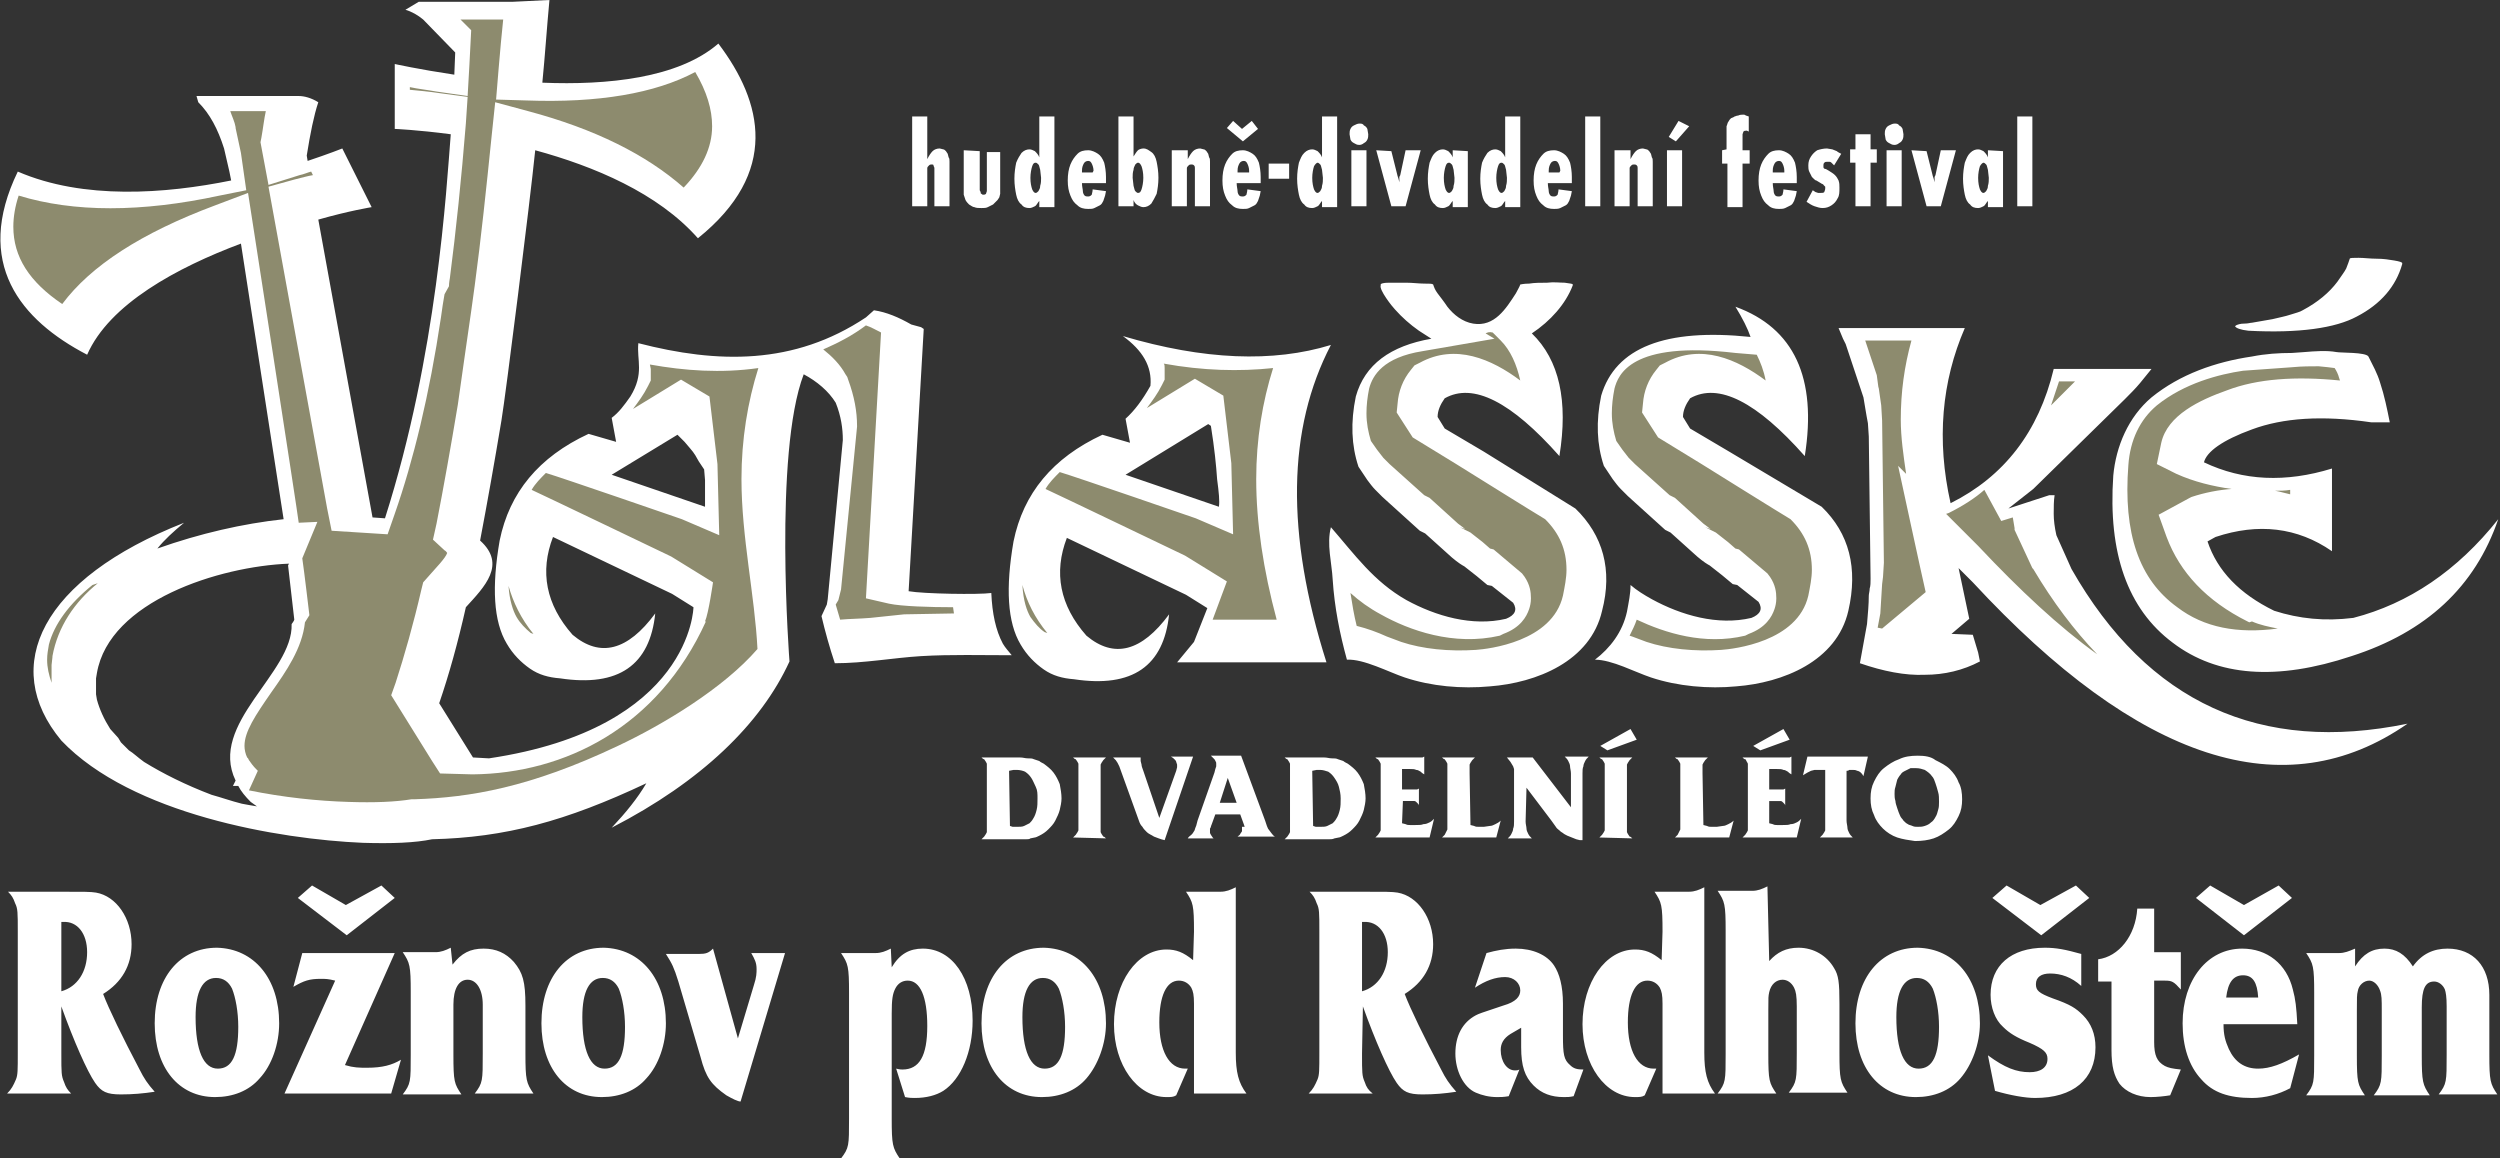 <svg enable-background="new 0 0 281.2 130.3" viewBox="0 0 281.2 130.3" xmlns="http://www.w3.org/2000/svg"><rect x="0" y="0" width="281.2" height="130.3" fill="#333333" stroke="none"/><path d="m110.4 85.2c.1.1.2.2.3.2l.2.3.1.2v7.7l-.1.2-.2.3-.3.3h5c.2 0 .4 0 .5-.1l.5-.1c.1 0 .3-.1.5-.2.4-.2.7-.4 1-.7s.6-.6.8-1 .4-.8.5-1.2.2-.9.2-1.3c0-.5-.1-1.1-.2-1.6-.2-.5-.4-.9-.7-1.3s-.7-.7-1.1-1c-.2-.1-.4-.2-.5-.3l-.6-.2c-.2-.1-.4-.1-.7-.1s-.5-.1-.9-.1zm3.1 1.5.5-.1h.4c.3 0 .7.1.9.2.3.2.5.4.7.7s.3.6.5 1 .2.8.2 1.3 0 .9-.1 1.3-.2.7-.4 1c-.1.2-.3.4-.4.5l-.6.3c-.2.1-.5.1-.8.1h-.5l-.3-.1zm10.9 7.6c-.1-.1-.2-.2-.3-.2l-.2-.3-.1-.2v-7.6l.1-.2.2-.3.3-.3h-3.7c.1.1.2.2.3.2l.2.3.1.2v7.5l-.1.2-.2.3-.3.3zm6-2.3-1.8-5.3c-.1-.3-.2-.5-.2-.7l-.1-.4v-.4h-3.1l.3.3.2.3.2.4 2.2 6.1c.1.3.2.5.4.7.1.2.3.4.5.6s.5.3.8.5c.3.1.7.3 1.2.4l3.2-9.4h-2.5c.2.1.3.2.4.3s.2.2.2.3l.1.3v.3l-.1.4zm9.1-.4h-2.8l-.4 1.1c-.1.2-.1.4-.2.5v.5l.1.2.2.3.1.1h-2.9c.1-.2.3-.3.4-.4s.2-.2.3-.4c.1-.1.1-.3.2-.5s.1-.4.2-.7l1.9-5.4.1-.4.1-.3v-.3c0-.1 0-.2-.1-.3 0-.1-.1-.2-.2-.3l-.3-.3h3.4l2.7 7.3.2.6c.1.2.1.3.2.4l.3.4c.1.1.2.3.4.4h-4.2c.1-.1.3-.2.3-.3l.2-.3v-.5h.3l-.1-.3zm-.4-1.3-1-2.8-.9 2.8zm5.4-5.1c.1.1.2.2.3.2l.2.3.1.2v7.7l-.1.2-.2.3-.3.3h5c.2 0 .4 0 .6-.1l.5-.1c.1 0 .3-.1.5-.2.4-.2.7-.4 1-.7s.6-.6.8-1 .4-.8.5-1.2.2-.9.2-1.3c0-.5-.1-1.1-.2-1.6-.2-.5-.4-.9-.7-1.3s-.7-.7-1.1-1c-.2-.1-.4-.2-.5-.3l-.6-.2c-.2-.1-.4-.1-.7-.1s-.5-.1-.9-.1zm3.1 1.5.5-.1h.4c.3 0 .6.1.9.2.3.2.5.4.7.7s.4.6.5 1 .2.8.2 1.3 0 .9-.1 1.3-.2.7-.4 1c-.1.2-.3.4-.4.5l-.6.3c-.2.1-.5.1-.8.1h-.5l-.3-.1zm10.2 3.4h1.3c.1 0 .2.1.3.2s.2.2.2.3v-1.9l-.2.1h-1.7v-2.3h.9c.3 0 .5 0 .7.1.2 0 .3.1.5.2.1.1.2.2.4.3v-2l-.2.1h-5.3c.1.1.2.2.3.2l.2.3.1.2v7.5l-.1.2-.2.3-.3.3h6.1l.5-2.1c-.2.2-.3.3-.5.4s-.4.2-.7.2c-.2.1-.5.1-.9.1h-.6c-.2 0-.3 0-.5-.1l-.4-.1zm7.5-3.1v-1l.1-.2.2-.3.3-.3h-3.7c.1.1.2.2.3.2l.2.3.1.2v7.4l-.1.2-.2.4-.3.3h6.1l.5-1.9c-.2.2-.4.3-.6.4s-.4.2-.6.2l-.7.1h-.6c-.2 0-.3 0-.5-.1l-.4-.1zm6.4 1.6 2.8 3.7.5.7c.1.2.3.3.4.4s.2.2.4.3c.1.1.3.2.5.3l.5.2.5.2.4.1h.3v-7.5c0-.3 0-.6.1-.8 0-.2.1-.4.2-.6s.2-.3.4-.5h-2.7c.2.2.3.3.4.5s.2.4.2.6.1.5.1.8v3.8l-4.3-5.6h-2.9l.4.5.3.5.1.3v5.9c0 .3 0 .6-.1.8 0 .2-.1.4-.2.6s-.2.3-.4.5h2.7c-.2-.2-.3-.3-.4-.5s-.2-.4-.2-.6-.1-.5-.1-.8zm11.9 5.7c-.1-.1-.2-.2-.3-.2l-.2-.3-.1-.2v-7.6l.1-.2.2-.3.3-.3h-3.7c.1.1.2.2.3.2l.2.3.1.2v7.5l-.1.2-.2.3-.3.3zm-.2-12.3-3.4 1.9.8.5 3.3-1.2zm8.1 5v-1l.1-.2.2-.3.3-.3h-3.7c.1.1.2.2.3.2l.2.3.1.2v7.4l-.1.2-.2.4-.3.3h6.1l.5-1.9c-.2.2-.4.3-.6.4s-.4.2-.6.2l-.7.1h-.6c-.2 0-.3 0-.5-.1l-.4-.1zm7.5 3.1h1.3c.1 0 .2.1.3.2s.2.2.2.3v-1.9l-.2.1h-1.6v-2.3h.9c.3 0 .5 0 .7.1.2 0 .3.1.5.2.1.1.2.2.4.3v-2l-.2.1h-5.3c.1.1.2.2.3.2s.1.2.2.3l.1.2v7.5l-.1.2-.2.3-.3.3h6.1l.5-2.1c-.2.2-.3.3-.5.4s-.4.2-.7.2c-.2.1-.5.1-.9.1h-.6c-.2 0-.3 0-.5-.1l-.4-.1zm1.6-8.1-3.4 1.9.8.5 3.3-1.2zm7.1 4.7c.1 0 .2 0 .3-.1h.4c.2 0 .3 0 .5.1.1 0 .3.1.4.2s.2.2.3.4l.5-2.2h-6.8l-.5 2.1.5-.3.4-.2.4-.1h1.2v6.8l-.1.2-.2.3-.3.3h3.7c-.2-.2-.3-.3-.4-.5s-.2-.4-.2-.6-.1-.5-.1-.8zm8-1.7c-.8 0-1.5.1-2.1.4-.6.2-1.2.6-1.7 1s-.8.9-1.1 1.5-.4 1.2-.4 1.9.1 1.3.4 1.9c.2.6.6 1.1 1 1.5s1 .8 1.6 1 1.3.3 2 .4c.8 0 1.5-.1 2.1-.3s1.2-.6 1.7-1 .8-.9 1.1-1.5.4-1.2.4-1.9-.1-1.4-.4-1.9c-.2-.6-.6-1.1-1-1.5s-1-.7-1.6-1c-.5-.4-1.2-.5-2-.5zm-.2 1.4c.4 0 .7.1 1 .2.3.2.6.4.8.7.2.2.3.5.4.8s.2.6.3 1c.1.3.1.7.1 1.1 0 .3 0 .6-.1.9s-.1.5-.3.8c-.1.2-.3.5-.5.6-.2.2-.4.3-.7.4s-.5.1-.8.1c-.2 0-.4 0-.6-.1s-.4-.1-.5-.2c-.2-.1-.3-.2-.5-.4-.1-.2-.3-.3-.4-.6-.1-.2-.2-.5-.3-.8s-.2-.6-.2-.8c-.1-.3-.1-.6-.1-.8 0-.3 0-.5.1-.8l.2-.8s.2-.4.4-.6c.1-.2.3-.3.5-.4l.6-.3zm-112.9-73.3v10.1h1.7v-4.3c0-.1.1-.2.2-.3s.2-.1.3-.1.2 0 .2.1.1.2.1.3v4.3h1.7v-5c0-.2 0-.4-.1-.5l-.1-.4-.2-.3c-.1-.1-.2-.2-.3-.2l-.4-.1c-.3 0-.6.1-.8.3s-.4.5-.6.9v-4.8zm5.8 3.8v5l.1.3.1.3c.1.2.3.4.4.5.2.1.4.3.6.3.2.1.5.1.8.1s.5 0 .7-.1l.6-.3.5-.5.2-.3.1-.4v-4.7h-1.5v4.4l-.1.3c-.1.1-.2.1-.3.1s-.1 0-.2-.1c-.1 0-.1-.1-.1-.2l-.1-.2v-4.4zm8.5-3.8v4.6c-.1-.3-.3-.5-.5-.7-.2-.1-.4-.2-.6-.2-.3 0-.6.1-.9.4-.2.3-.4.6-.6 1.1-.1.5-.2 1.1-.2 1.8s.1 1.3.2 1.8.3.9.6 1.1c.2.3.5.4.9.4.2 0 .4-.1.6-.2s.3-.4.5-.6v.7h1.7v-10.2zm-.4 5.2c.1 0 .2.1.3.2s.1.3.2.6l.1.9c0 .3 0 .6-.1.9 0 .3-.1.4-.2.6-.1.1-.2.2-.3.2-.2 0-.3-.2-.4-.4-.1-.3-.2-.7-.2-1.3 0-.5.1-1 .2-1.3s.2-.4.4-.4zm6.4 3c0 .3-.1.5-.1.6-.1.1-.2.2-.4.2-.1 0-.3 0-.4-.1s-.2-.3-.2-.5-.1-.5-.1-.9h2.7v-.7c0-.6-.1-1.2-.2-1.6-.2-.5-.4-.8-.7-1s-.7-.4-1.1-.4c-.5 0-.9.1-1.2.4s-.6.7-.8 1.2-.3 1.1-.3 1.8.1 1.2.3 1.7.4.8.8 1.1c.3.3.7.4 1.2.4.3 0 .5 0 .7-.1l.6-.3c.2-.1.3-.3.4-.5l.1-.3.1-.3.1-.5zm0-1.9h-1.2v-.2c0-.4.1-.6.2-.8s.3-.3.5-.3.3.1.4.3.2.5.2.8zm4.6-6.3h-1.7v10.1h1.7v-.7c.1.3.3.5.5.6s.4.2.6.2c.3 0 .6-.1.9-.4.2-.3.4-.7.6-1.1.1-.5.2-1.1.2-1.8s-.1-1.3-.2-1.8-.3-.9-.6-1.1-.5-.4-.9-.4c-.2 0-.5.1-.6.2-.2.2-.3.4-.5.7zm.5 5.2c.2 0 .3.2.4.4.1.3.2.7.2 1.3 0 .5-.1 1-.2 1.3s-.2.4-.4.4c-.1 0-.2-.1-.3-.2s-.1-.3-.2-.6l-.1-.9c0-.3 0-.6.1-.9 0-.2.1-.4.2-.6.1-.1.2-.2.3-.2zm3.8-1.4v6.3h1.7v-4.3c0-.1.1-.2.2-.3s.2-.1.3-.1.2 0 .3.1.1.2.1.3v4.3h1.7v-5c0-.2 0-.4-.1-.5l-.1-.4-.2-.3c-.1-.1-.2-.2-.3-.2l-.4-.1c-.3 0-.6.1-.8.3s-.4.5-.6.9v-1zm8.5 4.4c0 .3-.1.5-.1.6-.1.1-.2.2-.4.2-.1 0-.3 0-.4-.1s-.2-.3-.2-.5-.1-.5-.1-.9h2.7v-.7c0-.6-.1-1.2-.2-1.6-.2-.5-.4-.8-.7-1s-.7-.4-1.1-.4c-.5 0-.9.1-1.2.4s-.6.7-.8 1.2-.3 1.1-.3 1.8.1 1.2.3 1.7.4.8.8 1.1c.3.3.7.4 1.2.4.3 0 .5 0 .7-.1l.6-.3c.2-.1.3-.3.4-.5l.1-.3.1-.3.1-.5zm.1-1.9h-1.2v-.2c0-.4.1-.6.2-.8s.3-.3.5-.3.3.1.4.3.2.5.2.8v.2zm-.6-3.5 1.7-1.4-.7-.9-1.1.9-1-.9-.7.8zm2.9 2.5v1.7h2.3v-1.7zm6-5.3v4.6c-.1-.3-.3-.5-.5-.7-.2-.1-.4-.2-.6-.2-.3 0-.6.1-.9.4s-.4.6-.6 1.1c-.1.5-.2 1.1-.2 1.8s.1 1.3.2 1.8.3.9.6 1.1c.2.3.5.4.9.4.2 0 .4-.1.6-.2s.3-.4.5-.6v.7h1.7v-10.2zm-.5 5.2c.1 0 .2.1.3.2s.1.3.2.6l.1.9c0 .3 0 .6-.1.9 0 .3-.1.4-.2.6-.1.1-.2.2-.3.2-.2 0-.3-.2-.4-.4-.1-.3-.2-.7-.2-1.3 0-.5.1-1 .2-1.3.1-.2.3-.4.4-.4zm3.8-1.4v6.3h1.7v-6.3zm.9-3c-.2 0-.4.1-.6.2s-.3.2-.4.4-.1.4-.1.6l.1.6c.1.2.2.3.4.4s.3.2.6.2c.2 0 .4-.1.5-.2.2-.1.3-.2.4-.4s.1-.4.1-.6l-.1-.6c-.1-.2-.2-.3-.4-.4-.1-.2-.3-.2-.5-.2zm1.9 3 1.7 6.3h1.6l1.7-6.3h-1.7l-.6 2.8-.1.2v.6l-.1-.4-.1-.3-.7-2.8zm8.6 0v.8c-.1-.3-.3-.5-.5-.7-.2-.1-.4-.2-.6-.2-.3 0-.6.1-.9.4s-.4.6-.6 1.1c-.1.5-.2 1.1-.2 1.8s.1 1.3.2 1.8.3.9.6 1.1c.2.3.5.4.9.4.2 0 .4-.1.6-.2s.3-.4.5-.6v.7h1.7v-6.3zm-.4 1.4c.1 0 .2.1.3.2s.1.3.2.6l.1.9c0 .3 0 .6-.1.9 0 .3-.1.4-.2.6-.1.1-.2.2-.3.2-.2 0-.3-.2-.4-.4-.1-.3-.2-.7-.2-1.3 0-.5.1-1 .2-1.3s.2-.4.4-.4zm6.3-5.2v4.6c-.1-.3-.3-.5-.5-.7-.2-.1-.4-.2-.6-.2-.3 0-.6.1-.9.4-.2.3-.4.6-.6 1.1-.1.5-.2 1.1-.2 1.8s.1 1.3.2 1.8.3.9.6 1.1c.2.3.5.4.9.4.2 0 .4-.1.6-.2s.3-.4.5-.6v.7h1.7v-10.2zm-.4 5.2c.1 0 .2.1.3.2s.1.3.2.6l.1.9c0 .3 0 .6-.1.9 0 .3-.1.4-.2.6-.1.1-.2.2-.3.2-.2 0-.3-.2-.4-.4-.1-.3-.2-.7-.2-1.3 0-.5.1-1 .2-1.3s.2-.4.4-.4zm6.4 3c0 .3-.1.5-.1.6-.1.1-.2.2-.4.2-.1 0-.3 0-.4-.1s-.2-.3-.2-.5-.1-.5-.1-.9h2.7v-.7c0-.6-.1-1.2-.2-1.6-.2-.5-.4-.8-.7-1s-.7-.4-1.1-.4c-.5 0-.9.1-1.2.4s-.6.7-.8 1.2-.3 1.1-.3 1.8.1 1.2.3 1.7.4.8.8 1.1c.3.3.7.4 1.2.4.2 0 .5 0 .7-.1l.6-.3c.2-.1.3-.3.4-.5l.1-.3.1-.3.1-.5zm.1-1.9h-1.2v-.2c0-.4.1-.6.2-.8s.3-.3.5-.3.3.1.4.3.2.5.2.8zm2.9-6.3v10.1h1.7v-10.1zm3.3 3.8v6.3h1.7v-4.3c0-.1.1-.2.2-.3s.2-.1.3-.1.2 0 .3.1.1.2.1.3v4.3h1.7v-5c0-.2 0-.4-.1-.5l-.1-.4-.2-.3c-.1-.1-.2-.2-.3-.2l-.4-.1c-.3 0-.6.1-.8.3s-.4.5-.6.9v-1zm5.9 0v6.3h1.7v-6.3zm1.3-3.3-1.1 1.8.8.5 1.5-1.7zm4.9 3.3v1.5h.6v4.9h1.7v-4.9h.8v-1.5h-.8v-1.8l.1-.3c.1-.1.2-.1.3-.1h.1l.2.1v-1.7l-.3-.1-.2-.1h-.2c-.1 0-.3 0-.5.1-.2 0-.3.1-.4.1-.1.1-.2.1-.4.2-.1.1-.2.2-.3.4-.1.1-.1.3-.2.5v2.6zm6.9 4.4c0 .3-.1.5-.1.6-.1.1-.2.2-.4.2-.1 0-.3 0-.4-.1s-.2-.3-.2-.5-.1-.5-.1-.9h2.7v-.7c0-.6-.1-1.2-.2-1.6-.2-.5-.4-.8-.7-1s-.7-.4-1.1-.4c-.5 0-.9.1-1.2.4s-.6.7-.8 1.2-.3 1.1-.3 1.8.1 1.2.3 1.7.4.8.8 1.1c.3.3.7.4 1.2.4.2 0 .5 0 .7-.1l.6-.3c.2-.1.3-.3.4-.5l.1-.3.1-.3.1-.5zm0-1.9h-1.2v-.2c0-.4.1-.6.2-.8s.3-.3.5-.3.3.1.4.3.2.5.2.8v.2zm6.5-2.1c-.2-.1-.4-.2-.5-.3l-.5-.2-.6-.1c-.4 0-.8.1-1.1.2-.3.2-.5.4-.7.7s-.3.6-.3 1c0 .2 0 .5.1.7l.3.6.2.2c.1.1.2.2.3.2l.5.3c.1.1.3.1.3.2l.2.2v.2c0 .2-.1.3-.1.4-.1.1-.2.1-.4.1h-.3l-.3-.1-.3-.2-.7 1.3c.3.2.6.4.9.5s.6.2.9.2c.4 0 .7-.1 1-.3s.5-.4.7-.8c.2-.3.2-.7.2-1.2 0-.3 0-.5-.1-.8-.1-.2-.2-.4-.4-.6s-.4-.3-.7-.5c-.2-.1-.3-.2-.4-.2s-.2-.1-.2-.2v-.2c0-.1 0-.2.1-.3s.2-.1.3-.1h.3c.1 0 .2.1.2.1l.3.3zm1.6-2.2v1.7h-.6v1.5h.6v4.9h1.7v-4.9h.7v-1.5h-.7v-1.7zm3.5 1.8v6.3h1.7v-6.3zm.9-3c-.2 0-.4.1-.6.2s-.3.2-.4.4-.1.4-.1.6l.1.6c.1.2.2.3.4.4s.3.2.6.2c.2 0 .4-.1.5-.2.2-.1.3-.2.4-.4s.1-.4.1-.6l-.1-.6c-.1-.2-.2-.3-.4-.4-.1-.2-.3-.2-.5-.2zm1.9 3 1.7 6.3h1.6l1.7-6.3h-1.7l-.6 2.8-.1.2v.6l-.1-.4-.1-.3-.7-2.8zm8.6 0v.8c-.1-.3-.3-.5-.5-.7-.2-.1-.4-.2-.6-.2-.3 0-.6.1-.9.4s-.4.6-.6 1.1c-.1.5-.2 1.1-.2 1.8s.1 1.3.2 1.8.3.9.6 1.1c.2.3.5.4.9.4.2 0 .4-.1.6-.2s.3-.4.5-.6v.7h1.7v-6.3zm-.5 1.4c.1 0 .2.1.3.2s.1.3.2.6l.1.9c0 .3 0 .6-.1.9 0 .3-.1.4-.2.6-.1.1-.2.2-.3.2-.2 0-.3-.2-.4-.4-.1-.3-.2-.7-.2-1.3 0-.5.1-1 .2-1.3.1-.2.3-.4.4-.4zm3.8-5.2v10.1h1.7v-10.1zm-77.2 25.7c-6.5 2-14.3 1.7-23.4-1 2.2 1.6 3.3 3.4 3.1 5.6-.9 1.6-1.8 2.8-2.8 3.7l.5 2.7-3.1-.9c-5.6 2.6-8.9 6.6-10 12-.9 5.2-.7 9.1.8 11.6.7 1.2 1.6 2.1 2.6 2.8s2.1 1 3.4 1.1c6.6 1 10.1-1.5 10.7-7.3-3.1 4.2-6.2 5-9.3 2.4-3-3.4-3.7-7.1-2.2-11l13.4 6.4 2.4 1.5-1.5 3.8-1.9 2.3h16.8c-4.6-14.5-4.4-26.3.5-35.7zm-12.6 18.2-10.5-3.6 9.3-5.7.3.2c.4 2.5.6 4.5.7 6 .2 1.5.3 2.5.2 3.1zm128-21.4c2.7-1.4 4.4-3.4 5.1-5.9v-.1c0-.1-.3-.2-.9-.3s-1.2-.2-2-.2c-.7 0-1.4-.1-2-.1s-1 0-1 .1c-.1.3-.2.6-.4 1.1-.2.4-.6.9-1 1.5-.9 1.2-2.2 2.3-3.9 3.2-.3.2-.8.3-1.4.5s-1.2.3-2 .5l-2.3.4c-.2 0-.4.1-.9.1-.4 0-.7.1-.9.2l-.1.1c.1.2.6.4 1.5.5 5.7.3 9.8-.3 12.2-1.6zm-32.1 28.4-1.7-3.8c-.2-.9-.3-1.7-.3-2.4s0-1.5.1-2.1h-.6l-4.6 1.5 2.8-2.2 10.3-10.1c.6-.6 1.2-1.2 1.7-1.8s.9-1.1 1.3-1.6h-11c-1.7 7.1-5.6 12.1-11.6 15.1-1.6-7.1-1-13.7 1.6-19.7h-14.2l.5 1.2.3.6 2 6 .2 1.2c.1.6.2 1.2.3 1.7l.1 1.5.2 16c0 .4 0 .8-.1 1.1 0 .3-.1.6-.1.8 0 1-.1 2-.2 3.2l-.8 4.4c2.6.9 5.1 1.4 7.3 1.3 2.2 0 4.3-.5 6.2-1.5l-.2-1-.6-2-2.4-.1 2-1.7-1.2-5.7 1.6 1.6c18.7 20.2 35.1 25.5 48.9 15.9-16.5 3.4-29.2-2.3-37.8-17.4zm31.7 5.5c-3.2.4-6.1.1-8.9-.8-3.9-1.9-6.4-4.5-7.5-7.8l.9-.5c4.8-1.6 9.2-1.1 13.1 1.6v-9.3c-5.2 1.6-10 1.4-14.4-.7.3-1.2 2.1-2.5 5.4-3.7 3.5-1.3 7.9-1.6 13.4-.8h2.1c-.3-1.5-.6-3-1.1-4.5-.3-1-.8-1.9-1.3-2.9-.3-.5-3.1-.4-3.6-.5-1.1-.2-2.4-.1-3.6 0l-1.4.1c-1.5 0-3 .1-4.5.4-4.1.6-8.1 2-11.3 4.6-2.6 2.2-4 5.5-4.3 8.8-.6 8.7 1.6 15 6.7 18.8 5 3.8 11.7 4.3 20.1 1.5 8.4-2.7 13.9-7.8 16.5-15.4-4.6 5.8-10.1 9.5-16.3 11.1zm-70.2-18.7-4.4-2.6-.8-1.3c0-.7.3-1.4.8-2.1 3.2-1.8 7.5.4 12.9 6.5 1.4-8.8-1.2-14.4-7.8-16.8.8 1.3 1.4 2.5 1.7 3.4-9.6-1-15.2 1.2-16.8 6.6-.6 2.9-.5 5.5.3 7.9l1 1.5c.3.4.6.8.9 1.1l.8.8 4.2 3.8.6.3 3 2.7c.7.6 1.2.9 1.4 1l1.4 1.1 1.2 1 .5.1 2.4 1.9c.5.8.2 1.4-.8 1.8-3.8.9-7.9-.3-11.2-2.1-.9-.5-1.7-1-2.4-1.6 0 1-.2 1.9-.4 3-.5 2.3-1.9 4.1-3.6 5.4 1.9 0 4.5 1.4 6.3 2 3 1 6.5 1.3 9.6 1 5.2-.4 11.3-2.8 12.6-8.5 1.1-4.8.1-8.7-3-11.7zm-17.3 6.4-10.3-6.4-4.4-2.6-.8-1.3c0-.7.3-1.4.8-2.1 3.2-1.8 7.5.4 12.9 6.5 1-6.2 0-10.8-3.1-13.8 2.1-1.4 3.8-3.3 4.6-5.4v-.1c0-.1-.3-.1-.9-.2-.6 0-1.2-.1-2 0-.7 0-1.4 0-2 .1-.6 0-1 .1-1 .1-.1.3-.3.6-.5 1-1.1 1.7-2.4 3.8-4.8 3.4-1.2-.2-2.2-1-2.9-1.9-.4-.6-.8-1.1-1.1-1.5s-.4-.7-.5-1c-.1-.1-.4-.1-1-.1s-1.3-.1-2-.1h-2c-.6 0-.9.1-.9.2v.1c-.2.5 1.3 2.4 1.6 2.7.8.9 1.7 1.7 2.7 2.4l1.4.9c-4.6.8-7.5 2.9-8.5 6.5-.6 2.9-.5 5.5.3 7.9l1 1.5c.3.4.6.8.9 1.1l.8.8 4.2 3.8.6.3 3 2.7c.7.6 1.2.9 1.4 1l1.4 1.1 1.2 1 .5.1 2.4 1.9c.5.8.2 1.4-.8 1.8-3.8.9-7.9-.3-11.2-2.1-3.7-2.1-5.8-5.1-8.5-8.2-.5 1.9.1 4 .2 5.9.2 3.1.8 6.1 1.6 9 1.9-.1 4.7 1.4 6.5 2 3 1 6.4 1.3 9.6 1 5.2-.4 11.3-2.8 12.6-8.5 1.2-4.6.1-8.5-3-11.5zm-64.4 15.2c-.8-1.5-1.2-3.4-1.3-5.7-1.4.2-7.6.1-9.3-.2l1.7-29.5-.3-.2-1.1-.3c-1.4-.8-2.8-1.4-4.2-1.6l-.9.8c-8.1 5.4-16.7 5.2-25.6 2.9-.2 1.9.7 3.4-.9 6-.7 1-1.3 1.8-2.1 2.4l.5 2.7-3.1-.9c-5.6 2.6-8.9 6.6-10 12-.9 5.2-.7 9.1.8 11.6.7 1.2 1.6 2.1 2.6 2.8s2.1 1 3.4 1.1c6.6 1 10.1-1.5 10.7-7.3-3.1 4.2-6.2 5-9.3 2.4-3-3.4-3.7-7.1-2.2-11l13.4 6.4 2.4 1.5s-.2 13.6-23 17l-1.8-.1-3.8-6.1c1.1-3.2 2.1-6.8 3-10.8 2.1-2.3 4.6-4.8 1.6-7.5.8-4.2 1.6-8.7 2.4-13.5.5-3 3.2-24.5 3.8-30.4 6.6 1.8 13.8 4.8 18.3 9.9 9.2-7.4 7.3-15.3 2.3-21.9-4.5 3.9-12.5 4.7-19.8 4.4.3-3 .5-6.1.8-9.3l-4.1.2h-10.6l-1.5.9c.7.2 1.4.6 2 1.1l3.6 3.7-.1 2.5c-4-.6-6.7-1.2-6.7-1.2v7.3s2.5.1 6.3.6c-.5 6.2-1.5 24.7-7.4 43.2l-1.4-.1-6.1-33.5c3.5-1 6-1.4 6-1.4l-3.3-6.6s-1.5.6-3.9 1.4l-.1-.6c.4-2.5.8-4.5 1.3-6-.8-.5-1.6-.7-2.2-.7h-11.5l.2.7c1.3 1.3 2.2 3 2.9 5.2l.6 2.6.2 1c-7.4 1.5-16.6 2.2-24-1-5 10.3.3 16.7 7.8 20.6 2.5-5.7 10.1-9.8 17.3-12.5l4.8 31c-4.6.5-9.4 1.6-14.2 3.3.8-1 1.8-1.9 3-2.9-16 6.3-20.8 16.1-13.8 24.5 7.9 8.3 24.5 11.1 33.9 11.5 3.3.1 5.9 0 7.8-.4 8.2-.2 15-2 24.1-6.3-1 1.7-2.3 3.3-3.9 5 10.1-5.2 16.8-11.7 20-18.7 0 0-1.8-23.4 1.6-32.3 1.5.8 2.8 1.9 3.6 3.2.6 1.5.8 2.9.8 4.2l-1.7 17.9-.1.6-.6 1.3c.4 1.7.9 3.5 1.5 5.3 3.3 0 6.5-.6 9.7-.8 3.4-.2 6.8-.1 10.2-.1-.4-.5-.7-.8-1-1.3zm-80-2.2c.2 5.5-9.4 11.2-6.3 17.6l-.3.6h.6c.3.6.8 1.2 1.4 1.8l.7.5c-.6-.1-1.2-.2-1.7-.3-1.2-.3-2.3-.7-3.4-1-2.9-1.1-5.5-2.4-7.6-3.7-.7-.5-1.2-1-1.7-1.3l-.9-.9-.3-.5-.9-1c-.7-1.1-1.2-2.2-1.5-3.3l-.1-.6v-1.8l.1-.6c1.4-8.1 13.8-12 21.6-12.3l-.1.2.7 6.1c0 .1-.3.5-.3.5zm46.5-13.2-10.5-3.6 7.4-4.5.8.8c.4.5.9 1 1.2 1.5l.4.7.6.9.1 1.2z" fill="#fff"/><path d="m5.5 72.5c-.1.6-.2 1.1-.2 1.7 0 .9.2 1.7.5 2.6v-2.1.1l.1-.9v-.1c.6-3.3 2.5-6.1 5.1-8.2l-.6.2c-2.6 2.1-4.3 4.4-4.9 6.7zm77.9-18.6c0-4.5.7-8.7 1.9-12.5-4.2.6-8.3.3-12.2-.4l.1.5v1.3l-.3.6c-.5 1-1.1 1.8-1.7 2.6l5.4-3.3 3.2 1.9.9 7.6.2 8-4.2-1.8s-13.6-4.7-15.3-5.2c-.6.6-1.2 1.2-1.6 1.9.9.4 15.7 7.5 15.7 7.5l4.7 2.9s-.5 3.5-.9 4.4h.1c-5.4 11.9-15.9 17.1-26.2 17.2h-.1l-3.6-.1-.9-1.4-4.6-7.4.5-1.4c1-3.1 2-6.6 2.9-10.5l.2-.8.8-.9c.6-.7 1.7-1.8 1.9-2.4-.1-.1-.1-.2-.3-.3l-1.3-1.2.4-1.8c.8-4.1 1.6-8.6 2.4-13.4 0 0 1.4-9.9 1.5-10.5l.4-2.9c.7-5.2 1.3-10.9 1.9-16.8l.4-3.8 3.7 1c7.5 2 13.3 4.9 17.5 8.6 2.1-2.2 3.2-4.5 3.2-6.9 0-1.9-.6-3.9-1.9-6.1-4.5 2.4-10.9 3.5-19 3.2l-3.4-.1s.5-6.3.8-9h-4.8l1.2 1.2-.2 3.9-.2 3.5-3.5-.5c-1.1-.2-2.1-.3-3-.5v.3c1 .1 2.2.2 3.5.4l3 .4-.2 3c-.5 6.2-1.1 12-1.8 17.4 0 0-.1.5-.1.9l-.5.9-.2 1.2-.2 1.4c-1.3 8.7-3.1 16.1-5.2 22.1l-.8 2.3-6.3-.4-.5-2.5-6.6-36.2 2.9-.8c.8-.2 1.5-.4 2.1-.5l-.2-.4c-.4.1-.8.3-1.3.4l-3.5 1.1-.9-4.8.1-.5c.2-1.1.3-2.1.5-3h-4c.2.6.5 1.2.6 1.8v.1l.6 2.8.6 4.2-3 .6c-8.8 1.9-16.4 1.9-22.6 0-.4 1.2-.6 2.4-.6 3.5 0 3.4 1.8 6.2 5.5 8.7 3.2-4.3 8.9-8 17.2-11.1l3.7-1.4s5.6 36.1 5.7 37.1l2.1-.1-1.7 4.1c.2 1.3.8 6.4.8 6.4l-.5.8c-.3 2.9-2.1 5.5-3.8 7.9-1.8 2.6-3 4.4-3 6 0 .4.1.9.3 1.3l.1.1.1.2c.2.3.5.7.8 1l.2.2-1 2.2c3.9.8 7.8 1.2 11.2 1.3 2.9.1 5.3 0 7.1-.3h.4c6.1-.2 12.9-1.3 22.8-6 5.1-2.4 11.9-6.5 15.7-10.9-.3-6-1.8-12.6-1.8-19.1zm9.2-14.6c1 .8 1.9 1.7 2.5 2.8l.2.3.1.3c.7 1.9 1 3.6 1 5.2v.1l-1.8 18.3-.3 1.2-.3.5.5 1.7c1.1-.1 2.2-.1 3.4-.2l3.8-.4 5.6-.1-.1-.7c-2.6 0-5.8-.1-7.2-.4l-2.6-.6 1.7-29.9c-.6-.3-1.1-.6-1.7-.8-1.6 1.2-3.2 2-4.8 2.7zm74.5-1.8 1 .6-8.1 1.4c-4.4.7-5.6 2.7-6 4.2-.2 1-.3 1.9-.3 2.8 0 1.1.2 2.1.5 3.1l.7 1 .7.9.7.7 3.9 3.5.6.3 3.2 2.9.8.6-.6-.2.4.2.8.4 1.4 1.1.8.7.4.1 3.2 2.7.3.4c.6.9.7 1.7.7 2.4 0 .5-.1.9-.2 1.2-.3.9-1 2.1-2.9 2.8l-.2.1-.2.1c-5.2 1.2-10.2-.6-13.4-2.4-1.3-.7-2.4-1.5-3.4-2.4.2 1.3.4 2.5.7 3.7 1.2.3 2.3.7 3.4 1.2l1.6.6c2.4.8 5.4 1.1 8.4.9 1.4-.1 8.6-.9 9.8-6.1.2-1 .4-2 .4-2.9 0-2.3-.8-4.1-2.4-5.7-.7-.4-10-6.2-10-6.2l-4.9-3-1.8-2.8.1-1c.1-1.4.6-2.7 1.5-3.8l.4-.5.6-.3c4-2.2 8.1-.4 11.3 2-.4-1.8-1.1-3.4-2.2-4.5l-.9-.9c-.4-.1-.6 0-.8.1zm42.7.8 1.3 3.9.2 1.5v-.2l.3 2.1.1 1.7.2 16-.1 1.6-.1.8-.2 3.3-.3 1.6.5.1 4.9-4.1c-.4-1.7-3.1-14.2-3.1-14.2l.9.9c-.3-2.1-.6-4.1-.6-6.1 0-3.1.4-6 1.2-8.9zm-28.2 5.4c-.2 1-.3 1.9-.3 2.8 0 1.1.2 2.1.5 3.1l.7 1 .7.9.7.7 3.9 3.5.6.3 3.2 2.9.8.6-.6-.2.4.2.8.4 1.4 1.1.8.7.4.1 3.2 2.7.3.4c.6.9.7 1.7.7 2.4 0 .5-.1.9-.2 1.2-.3.9-1 2.1-2.9 2.8l-.2.1-.2.1c-4.6 1.1-9-.3-12.2-1.8-.2.6-.5 1.2-.8 1.8l.3.1 1.6.6c2.4.8 5.4 1.1 8.4.9 1.4-.1 8.6-.9 9.8-6.1.2-1 .4-2 .4-2.9 0-2.3-.8-4.1-2.4-5.7-.7-.4-10-6.2-10-6.2l-4.9-3-1.8-2.8.1-1c.1-1.4.6-2.7 1.5-3.8l.4-.5.6-.3c4-2.2 8.1-.4 11.3 2-.2-1.1-.6-2.1-1-2.9l-2.4-.2c-11.8-1.4-13.2 2.5-13.6 4zm-50.6-2.3v1.3l-.3.6c-.5 1-1.1 1.8-1.7 2.6l5.4-3.3 3.2 1.9.9 7.6.2 8-4.2-1.8s-13.6-4.7-15.3-5.2c-.6.6-1.2 1.2-1.6 1.9.9.4 15.7 7.5 15.7 7.5l4.7 2.9-1.6 4.3h7.2c-1.5-5.6-2.3-10.9-2.3-15.8 0-4.5.7-8.7 1.9-12.5-3.8.4-7.9.3-12.3-.5.1.1.1.3.1.5zm126.9-.1-1.4.1-4.2.3c-2.7.4-6.6 1.4-9.7 3.9-1.9 1.6-3 3.9-3.2 6.7-.6 7.7 1.2 12.9 5.5 16 3 2.3 6.8 3 11.3 2.4-1-.2-2-.4-2.9-.8l-.3.1-.2-.1c-4.6-2.3-7.6-5.5-9.1-9.5l-.9-2.5 3.5-1.9.2-.1c1.5-.5 3.1-.8 4.5-.9-2.1-.3-4.2-.8-6.2-1.7l-2.2-1.1.5-2.4c.7-3.1 4.3-4.8 7.4-5.9 3.4-1.3 7.7-1.6 12.7-1.1l-.1-.3c-.1-.4-.3-.8-.5-1.1l-.8-.1-1-.1c-.8 0-1.9 0-2.9.1zm-26.3 1.6-.9 2.7 2.7-2.7zm-12.4 14.8-.3.1 3.6 3.6c4.7 5 9.1 9.1 13.4 12.2-2.6-2.7-5-5.9-7.2-9.6l-.1-.1-2-4.3v-.2l-.2-1.2-1.3.4-1.9-3.5c-1 .9-2.4 1.8-4 2.6zm36.7-2.5c.6 0 1.1 0 1.7-.1v.5c-.5-.1-1.1-.3-1.7-.4zm-140 14.2c-.4-.7-.8-1.8-.9-3.6.5 1.9 1.4 3.7 2.8 5.4l-.3-.1c-.6-.4-1.1-1-1.6-1.7zm-57.8 0c.4.7 1 1.3 1.6 1.8l.3.1c-1.4-1.7-2.3-3.6-2.8-5.4.1 1.6.5 2.8.9 3.5z" fill="#8d8b6e"/><path d="m6.9 118.5c0 2.2 0 2.5.3 3.2.2.6.4.9.8 1.3h-7.2c.5-.5.7-.9 1-1.6.2-.5.2-1 .2-3v-13.6c0-2.2 0-2.6-.3-3.2-.2-.6-.4-.9-.8-1.3h5.1c3.8 0 4.1 0 4.8.1 2.3.4 4 2.9 4 5.8 0 2.4-1.1 4.3-3.2 5.6.6 1.6 2.2 4.9 4.1 8.5.5 1 .9 1.6 1.7 2.5-1.3.2-2.5.3-3.8.3-1.6 0-2.2-.3-2.9-1.3-.9-1.3-2.4-4.7-3.8-8.6zm0-7c1.8-.5 2.9-2.2 2.9-4.4 0-2.1-1.1-3.5-2.7-3.4h-.2zm24.5 3.6c0 2.3-.8 4.7-2.2 6.2-1.2 1.4-3 2.1-5 2.1-4.1 0-6.8-3.3-6.8-8.3 0-5.1 2.8-8.5 7-8.5 4.2.1 7 3.5 7 8.5zm-9.4-.7c0 3.8.9 5.8 2.5 5.8s2.3-1.5 2.3-4.7c0-1.7-.3-3.3-.7-4.3-.4-.8-1-1.2-1.8-1.2-1.5 0-2.3 1.5-2.3 4.4zm15.7-4.1c-.8-.2-1.1-.2-1.6-.2-1.3 0-1.9.2-3.1.9l1-3.8h10.4l-5.6 12.6c1 .3 1.6.3 2.5.3 1.7 0 2.8-.3 3.8-.9l-1.1 3.8h-12zm5.2-10.7 1.5 1.4-5.4 4.2-5.5-4.2 1.6-1.4 3.8 2.2zm8 8.9c1-1.3 2-1.8 3.5-1.8 1.4 0 2.5.5 3.4 1.5 1 1.2 1.3 2.2 1.3 4.9v5.4c0 3 .1 3.3.9 4.5h-6.6c.9-1.2.9-1.4.9-4.5v-5.5c0-1.7-.7-2.8-1.7-2.8s-1.6 1-1.6 2.8v5.6c0 3.1.1 3.3.9 4.5h-6.6c.9-1.2.9-1.4.9-4.5v-7c0-3-.1-3.3-.9-4.5h3.7c.6 0 1.1-.2 1.7-.5zm24 6.6c0 2.3-.8 4.7-2.2 6.2-1.2 1.4-3 2.1-5 2.1-4.1 0-6.8-3.3-6.8-8.3 0-5.1 2.8-8.5 7-8.5 4.2.1 7 3.5 7 8.5zm-9.4-.7c0 3.8.9 5.8 2.5 5.8s2.3-1.5 2.3-4.7c0-1.7-.3-3.3-.7-4.3-.4-.8-1-1.2-1.8-1.2-1.5 0-2.3 1.5-2.3 4.4zm19.3-3.6c.3-.9.3-1.4.3-1.8 0-.7-.2-1.1-.6-1.8h3.8l-5 16.7c-.3 0-.9-.3-1.6-.7-1.7-1.2-2.3-2-2.9-4.3l-2.5-8.5c-.5-1.6-.7-2-1.4-3.1h3.7c.8 0 1.1-.1 1.6-.6l2.8 10.1zm15.5-2c.9-1.5 2-2.1 3.5-2.1 3.3 0 5.6 3.3 5.6 8.1 0 3.5-1.3 6.6-3.3 7.9-.8.5-1.9.8-3.2.8-.3 0-.6 0-1.1-.1l-1-3.2c.4.1.6.1.7.1 1.9 0 2.8-1.5 2.8-4.9 0-3.3-.8-5.1-2.2-5.1-.6 0-1.1.3-1.4.9s-.4 1.2-.4 2.8v11.8c0 3 .1 3.3.9 4.5h-6.6c.9-1.2.9-1.4.9-4.5v-14.1c0-3-.1-3.3-.9-4.5h3.9c.6 0 1.1-.2 1.7-.5zm24.1 6.3c0 2.3-.9 4.7-2.2 6.2-1.2 1.4-3 2.1-5 2.1-4.1 0-6.8-3.3-6.8-8.3 0-5.1 2.8-8.5 7-8.5 4.2.1 7 3.5 7 8.5zm-9.4-.7c0 3.8.9 5.8 2.5 5.8s2.3-1.5 2.3-4.7c0-1.7-.3-3.3-.7-4.3-.4-.8-1-1.2-1.8-1.2-1.5 0-2.3 1.5-2.3 4.4zm19.3-9.6c0-3-.1-3.3-.9-4.5h3.9c.6 0 1.1-.2 1.7-.5v18.6c0 2.2.3 3.4 1.2 4.6h-5.9v-10.1c0-1-.1-1.4-.3-1.8-.3-.5-.8-.8-1.4-.8-1.4 0-2.2 1.7-2.2 4.7 0 3.2 1.1 5.2 2.9 5.2h.3l-1.3 3c-.3.2-.6.2-1.1.2-3.3 0-5.9-3.6-5.9-8.2 0-4.7 2.6-8.4 5.9-8.4 1.1 0 1.9.3 3 1.2zm18.9 13.7c0 2.2 0 2.5.3 3.2.2.6.4.9.9 1.3h-7.2c.5-.5.7-.9 1-1.6.2-.5.2-1 .2-3v-13.6c0-2.2 0-2.6-.3-3.2-.2-.6-.4-.9-.8-1.3h5.1c3.8 0 4.1 0 4.8.1 2.3.4 4 2.9 4 5.8 0 2.4-1.1 4.3-3.2 5.6.6 1.6 2.2 4.9 4.1 8.5.5 1 .9 1.6 1.7 2.5-1.3.2-2.5.3-3.8.3-1.6 0-2.2-.3-2.9-1.3-.9-1.3-2.4-4.7-3.8-8.6zm0-7c1.8-.5 2.9-2.2 2.9-4.4 0-2.1-1.1-3.5-2.7-3.4h-.2zm17.9 4.1-1.2.7c-.8.5-1.1 1.1-1.1 1.8 0 1.3.7 2.3 1.6 2.3.2 0 .3 0 .5-.1l-1.2 3c-.6.1-.9.1-1.3.1-.9 0-1.7-.2-2.4-.5-1.4-.6-2.3-2.5-2.3-4.4 0-2 .8-3.5 2.3-4.3.4-.2.4-.2 3.1-1.1 1.4-.4 1.9-1 1.9-1.7 0-.8-.7-1.5-1.7-1.5-1.1 0-2.2.4-3.4 1.2l1.3-3.9c1.1-.3 2.1-.5 3.3-.5 1.9 0 3.5.7 4.3 1.9.6.9 1 2.3 1 4.3v3.6c0 2.1.1 2.7.8 3.3.4.4.8.5 1.5.5l-1.1 3c-.5.1-.6.1-1.1.1-1.4 0-2.5-.4-3.4-1.3-1-1-1.4-2.2-1.4-4.3zm15.9-10.8c0-3-.1-3.3-.9-4.5h3.9c.6 0 1.1-.2 1.7-.5v18.6c0 2.2.3 3.4 1.2 4.6h-5.9v-10.1c0-1-.1-1.4-.3-1.8-.3-.5-.8-.8-1.4-.8-1.4 0-2.2 1.7-2.2 4.7 0 3.2 1.1 5.2 2.9 5.2h.3l-1.3 3c-.3.2-.6.2-1.1.2-3.3 0-5.9-3.6-5.9-8.2 0-4.7 2.6-8.4 5.9-8.4 1.1 0 1.9.3 3 1.2zm12 3.3c.9-1 1.9-1.5 3.3-1.5 1.7 0 3.2.9 4 2.3.5.8.6 1.6.6 4v5.5c0 3 .1 3.3.9 4.5h-6.6c.9-1.2.9-1.4.9-4.5v-5.2c0-1.2-.1-1.7-.3-2.1-.3-.6-.8-.9-1.3-.9-.7 0-1.3.5-1.5 1.4-.1.5-.1.5-.1 2v4.9c0 3.1.1 3.3.9 4.5h-6.6c.9-1.2.9-1.4.9-4.5v-13.8c0-3-.1-3.3-.9-4.5h3.9c.6 0 1.1-.2 1.7-.5zm23.7 7c0 2.3-.9 4.7-2.2 6.2-1.2 1.4-3 2.1-5 2.1-4.1 0-6.8-3.3-6.8-8.3 0-5.1 2.8-8.5 7-8.5 4.2.1 7 3.5 7 8.5zm-9.4-.7c0 3.8.9 5.8 2.5 5.8s2.3-1.5 2.3-4.7c0-1.7-.3-3.3-.7-4.3-.4-.8-1-1.2-1.8-1.2-1.5 0-2.3 1.5-2.3 4.4zm10.3 4.3c1.9 1.4 3.2 1.9 4.7 1.9 1.2 0 2-.5 2-1.5 0-.7-.4-1.1-2-1.8-1.5-.6-2.3-1.1-3-1.8-.9-.8-1.4-2.2-1.4-3.6 0-3.3 2.3-5.3 6.1-5.3 1.3 0 2.3.2 4.1.7v3.6c-1.1-1-2.3-1.4-3.5-1.4-1 0-1.6.4-1.6 1.2 0 .7.3 1 1.9 1.6 2 .7 2.6 1.1 3.4 1.9.9.9 1.4 2.1 1.4 3.6 0 3.6-2.5 5.7-6.8 5.7-1.1 0-2.8-.3-4.5-.8zm9.9-19.1 1.5 1.4-5.4 4.2-5.5-4.2 1.6-1.4 3.8 2.2zm2.5 10.7v-2.4c2.3-.3 4.2-2.6 4.4-5.7h1.9v4.9h3v4.2c-.8-.9-1-1-1.8-1h-1.2v6.9c0 1.5.3 2.2 1.2 2.7.4.2.8.3 1.8.4l-1.2 2.9c-.6.1-1.5.2-2.2.2-1.5 0-2.8-.6-3.5-1.5-.6-.9-.9-1.9-.9-3.8v-7.7h-1.5zm21.6 12.1c-1.3.7-2.8 1.1-4.3 1.1-2.6 0-4.4-.6-5.7-2.1-1.4-1.5-2.1-3.7-2.1-6.3 0-4.9 2.8-8.4 6.7-8.4 2.8 0 5 1.7 5.7 4.6.3 1.1.4 2 .5 3.9h-8.3c0 1.2.2 1.9.6 2.8.7 1.5 1.8 2.2 3.3 2.2 1.3 0 2.7-.5 4.6-1.6zm-1.3-22.8 1.5 1.4-5.4 4.2-5.4-4.2 1.6-1.4 3.8 2.2zm-2.3 12.6c-.1-1.7-.6-2.5-1.7-2.5s-1.7.8-1.9 2.5zm10.9-3.5c.9-1.4 1.9-2 3.3-2 1.3 0 2.3.6 3.2 2 1-1.4 2.3-2 3.9-2 2.9 0 4.7 2 4.7 5.2v6.7c0 3 .1 3.3.9 4.5h-6.6c.9-1.2.9-1.4.9-4.5v-5.4c0-1.1-.1-1.6-.2-1.9-.2-.5-.7-.9-1.2-.9-1 0-1.4.8-1.4 2.9v5.4c0 3 .1 3.3.9 4.5h-6.3c.9-1.2.9-1.4.9-4.5v-5c0-1.3 0-1.8-.2-2.3-.2-.6-.7-1.1-1.2-1.1-.6 0-1.2.5-1.3 1.2-.1.4-.1.7-.1 2.2v5c0 3.1.1 3.3.9 4.5h-6.6c.9-1.2.9-1.4.9-4.5v-7c0-3-.1-3.3-.9-4.5h3.7c.6 0 1.1-.2 1.8-.5z" fill="#fff"/></svg>